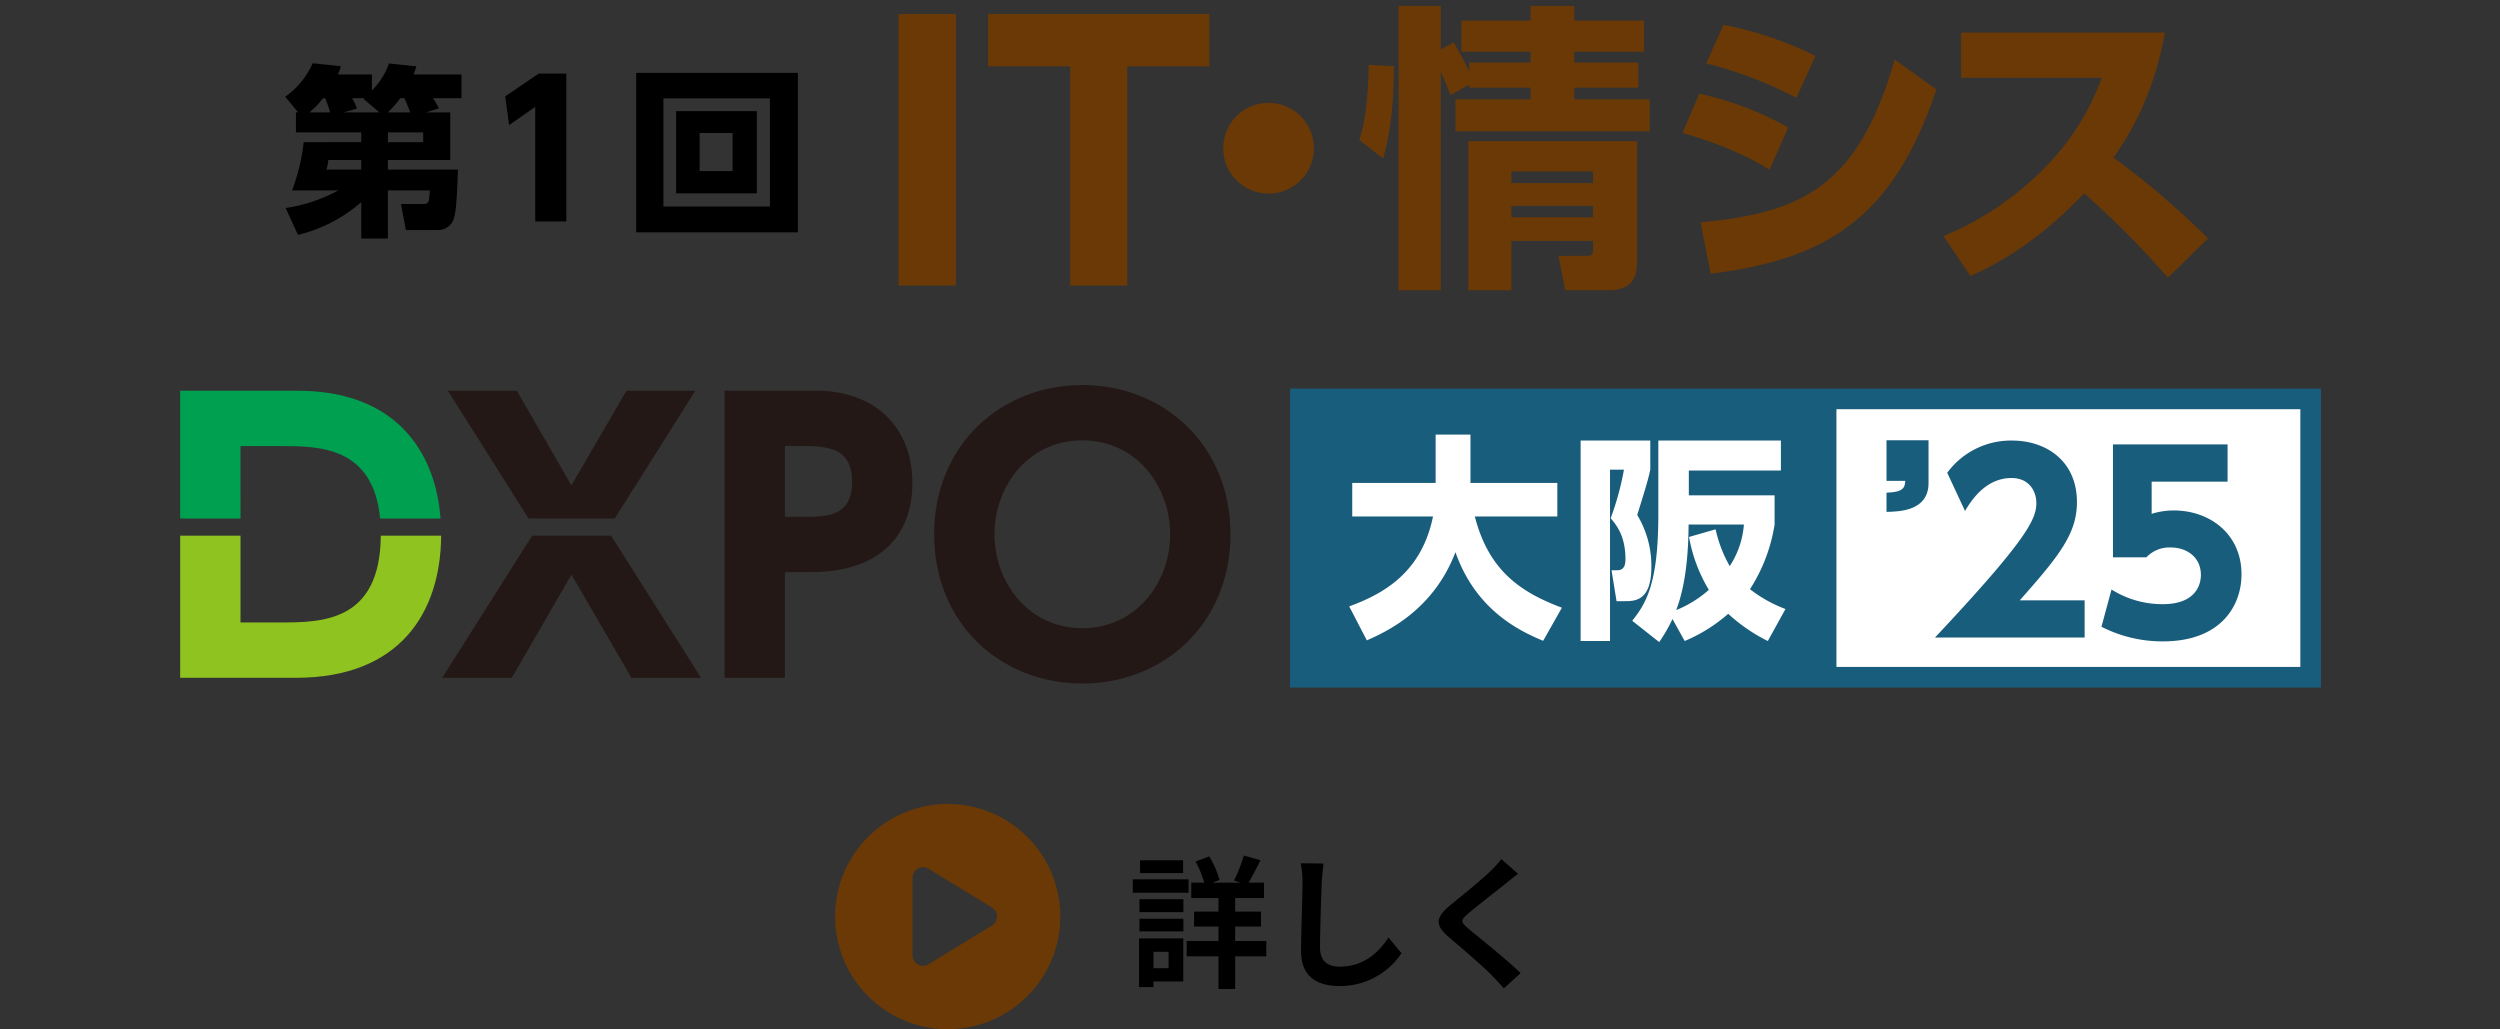 <svg xmlns="http://www.w3.org/2000/svg" width="666.04" height="274.19" viewBox="0 0 666.04 274.19">
  <rect x="0" y="0" width="666.04" height="274.19" fill="#333333" stroke="none"/>
  <g id="logo-os25-system-detail" transform="translate(-2508.516 -1915.349)">
    <rect id="長方形_2336" data-name="長方形 2336" width="666.04" height="274.19" transform="translate(2508.516 1915.349)" fill="none"/>
    <g id="グループ_15671" data-name="グループ 15671" transform="translate(-29)">
      <g id="グループ_15668" data-name="グループ 15668" transform="translate(95.48 3.188)">
        <path id="パス_14867" data-name="パス 14867" d="M-31.948-29.057l3.381-1.078a22.238,22.238,0,0,0-1.568-2.7h7.6v-6.321H-35.28c.294-.882.441-1.225.735-2.156l-7.3-.784a19.22,19.22,0,0,1-4.557,7.2v-4.263h-9.065a11.556,11.556,0,0,0,.784-2.205l-7.5-.784a21.684,21.684,0,0,1-7.3,8.918l3.43,4.165h-.588v5.341h17.4v2.6H-64.582A51.844,51.844,0,0,1-67.669-8.281h12.348a42.638,42.638,0,0,1-14.063,4.7L-66.1,3.577A39.766,39.766,0,0,0-49.245-5.145v9.7h7.1V-8.281h11.172c-.2,3.283-.245,3.626-1.862,3.626h-5.831L-37.338,2.3h8.428A4.465,4.465,0,0,0-25.137.392c1.127-1.617,1.323-5.292,1.666-14.21H-42.14v-2.548h16.611V-29.057Zm-10.241,0a25.224,25.224,0,0,0,3.332-3.773h1.127c.294.686.539,1.225,1.568,3.773Zm.049,7.938v-2.6h9.408v2.6Zm-20.923-7.938a22.447,22.447,0,0,0,3.626-3.773h.588a33.869,33.869,0,0,1,1.323,3.773Zm9.114,0,3.577-1.029A15.97,15.97,0,0,0-51.7-32.83h3.332l-.245.2,4.214,3.577Zm4.7,12.691v2.548h-9.261a12.244,12.244,0,0,0,.49-2.548ZM-10.878-33.32l1.029,7.644,6.958-4.851V0H5.39V-39.4H-1.96ZM24.01-39.592V2.891H67.081V-39.592Zm35.623,6.811V-3.969H31.262V-32.781ZM34.643-29.4V-7.5H56.154V-29.4Zm15.043,5.831v10.143H40.915V-23.569Z" transform="translate(2587.52 1971.161)"/>
        <g id="グループ_15950" data-name="グループ 15950" transform="translate(-822.581 -694.384)">
          <g id="グループ_15738" data-name="グループ 15738" transform="translate(3503.999 2608.134)" style="isolation: isolate">
            <path id="パス_14606" data-name="パス 14606" d="M158.9-62.771V9.583h-15.3V-62.771Z" transform="translate(-143.605 64.908)" fill="#6a3906"/>
            <path id="パス_14607" data-name="パス 14607" d="M193.665,9.583H178.457v-58.4H156.588V-62.771h58.944v13.952H193.665Z" transform="translate(-132.724 64.908)" fill="#6a3906"/>
            <path id="パス_14608" data-name="パス 14608" d="M210.076-39.6A12.058,12.058,0,0,1,198-27.526,12.059,12.059,0,0,1,185.927-39.6,12.058,12.058,0,0,1,198-51.675,12.058,12.058,0,0,1,210.076-39.6Z" transform="translate(-99.416 77.505)" fill="#6a3906"/>
            <path id="パス_14609" data-name="パス 14609" d="M202.876-28.134c1.994-4.783,2.552-15.389,2.552-19.933l6.7.318c0,2.87.081,14.832-2.87,24.637Zm24.316-11.881a64.9,64.9,0,0,0-2.552-6.22v58.2H213.4v-75.74h11.24v11.56l3.429-1.836a71.9,71.9,0,0,1,4.145,7.813v-2.471H248.56v-2.87H230.143v-8.291H248.56v-3.905H260.2v3.905h18.577v8.291H260.2v2.87H277.26v6.7H260.2V-38.9H280.29v8.53H228.548V-38.9H248.56v-3.109H232.215v-.8Zm49.75,12.278V3.675c0,3.589-.239,8.293-7.734,8.293h-11.4L255.974,2.8h7.256c1.913,0,1.992-.478,1.992-1.992V-1.187H243.457V11.968H231.975V-27.737Zm-33.485,8.052v3.111h21.765v-3.111Zm0,9.169v3.03h21.765v-3.03Z" transform="translate(-80.174 63.772)" fill="#6a3906"/>
            <path id="パス_14610" data-name="パス 14610" d="M266.435-22.834c-9.248-5.661-18.735-8.451-23.2-9.805L247.7-43.082a85.615,85.615,0,0,1,23.678,9.009ZM248.018-8.8c27.267-2.552,42.016-9.647,51.744-43.372l11.08,7.973c-11.8,35.48-30.534,45.285-60.112,49.113ZM273.53-41.968a107.391,107.391,0,0,0-24-9.169l4.623-10.283a96.422,96.422,0,0,1,24.477,8.291Z" transform="translate(-34.356 66.442)" fill="#6a3906"/>
            <path id="パス_14611" data-name="パス 14611" d="M334.788-60.449c-3.03,16.58-9.009,26.548-13.713,33.325A209.759,209.759,0,0,1,346.268-5.6L335.585,4.848a245.516,245.516,0,0,0-22.324-22.482c-5.022,5.259-15.626,15.7-30.3,22l-7.175-10.6a80.933,80.933,0,0,0,27.425-18.656,65.876,65.876,0,0,0,14.748-23.52H280.493V-60.449Z" transform="translate(2.604 67.544)" fill="#6a3906"/>
          </g>
        </g>
      </g>
      <g id="グループ_15940" data-name="グループ 15940" transform="translate(2403.747)">
        <g id="logo-dxpo" transform="translate(181.769 2017.924)">
          <path id="パス_12109" data-name="パス 12109" d="M739.134,80.711h10.845c9.975,0,24.536.085,26.35,19.307h16.1c-1.414-18.413-12.419-34.049-38.075-34.049h-31.3v34.049h16.075Z" transform="translate(-723.059 -64.445)" fill="#00a051"/>
          <path id="パス_12110" data-name="パス 12110" d="M749.5,115.8H739.134V92.671H723.059V130.54h30.82c27.8,0,38.579-17.479,38.709-37.869H776.51C776.341,115.786,760.666,115.8,749.5,115.8Z" transform="translate(-723.059 -52.539)" fill="#8fc31f"/>
          <path id="パス_12111" data-name="パス 12111" d="M795.307,92.671,771.341,130.54h18.549l15.886-27.49,15.98,27.49H840.3L816.338,92.671Z" transform="translate(-701.531 -52.539)" fill="#231815"/>
          <path id="パス_12112" data-name="パス 12112" d="M838.312,65.969H819.953L805.3,91.175,790.752,65.969H772.394l21.478,34.05h22.962Z" transform="translate(-701.062 -64.445)" fill="#231815"/>
          <path id="パス_12113" data-name="パス 12113" d="M847.915,65.969H823.373v76.476H839.45V114.29h7.038c16.646,0,26.921-8.372,26.921-23.78C873.409,75.669,863.325,65.969,847.915,65.969Zm-3.234,33.577H839.45V80.711h5.231c7.8,0,12.653,1.429,12.653,9.609C857.334,99.546,850.389,99.546,844.681,99.546Z" transform="translate(-678.332 -64.445)" fill="#231815"/>
          <path id="パス_12114" data-name="パス 12114" d="M901.462,64.915c-21.593,0-39.477,15.887-39.477,39.761,0,23.971,17.884,39.761,39.477,39.761,21.687,0,39.475-15.98,39.475-39.761C940.937,80.992,923.244,64.915,901.462,64.915Zm0,64.779c-14.459,0-23.4-12.271-23.4-25.018S887,79.66,901.462,79.66s23.4,12.271,23.4,25.016S915.919,129.694,901.462,129.694Z" transform="translate(-661.115 -64.915)" fill="#231815"/>
        </g>
        <g id="コンポーネント_107_9" data-name="コンポーネント 107 – 9" transform="translate(477.464 2018.876)">
          <rect id="長方形_2109" data-name="長方形 2109" width="269.148" height="74.153" transform="translate(2.747 2.969)" fill="#fff"/>
          <g id="グループ_12961" data-name="グループ 12961" transform="translate(156.403 -11.674)">
            <path id="パス_14863" data-name="パス 14863" d="M22.976-9.92c10.56-11.9,15.232-17.792,15.232-26.176,0-10.88-8.128-16.384-17.28-16.384A21.05,21.05,0,0,0,3.648-43.9L8.384-33.728C9.984-36.352,13.76-42.5,20.8-42.5c4.672,0,6.592,3.52,6.592,6.656C27.392-31.552,24.96-26.176.384,0H40.256V-9.92Zm55.36-41.536H47.808v30.08h8.9A8.445,8.445,0,0,1,63.1-24c4.736,0,8.128,2.88,8.128,7.3,0,2.816-1.536,7.808-10.176,7.808a25.488,25.488,0,0,1-13.632-3.9L44.736-2.88a35.517,35.517,0,0,0,16.384,3.9c15.424,0,20.928-9.472,20.928-17.856,0-10.816-8.512-17.024-18.048-17.024a19.544,19.544,0,0,0-5.888.9v-8.576H78.336Z" transform="translate(15.026 78)" fill="#195d7d"/>
            <path id="パス_14862" data-name="パス 14862" d="M2.5-55.3V-44.48H7.488c-.064,1.92-.7,3.008-4.992,3.136v5.12c3.584-.064,11.2-.32,11.2-7.68V-55.3Z" transform="translate(0 80.746)" fill="#195d7d"/>
          </g>
          <path id="中マド_2" data-name="中マド 2" d="M274.643,79.643l0,0v0H0V0H274.643V79.643ZM145.559,5.486V74.152H269.152V5.49H145.559Z" fill="#195d7d"/>
          <path id="パス_14861" data-name="パス 14861" d="M5.568,5.22c5.568-2.436,17.806-8.236,23.606-23.49C34.452-3.306,45.472,2.436,52.548,5.336L57.536-3.48c-11.542-4.292-19.6-10.324-23.2-24.3H56.318v-8.932H33.176V-49.59H23.9v12.876H1.682v8.932H23.2C20.184-13.05,10.382-7.308.87-3.828ZM117.1-3.132a35.785,35.785,0,0,1-9.454-5.278A44.43,44.43,0,0,0,114.2-25.636v-7.772H91.35V-40.02h24.534v-8H83.23v19.6c0,18.1-3.074,23.606-6.96,28.42l7.192,5.684A43.488,43.488,0,0,0,87-.464l3.248,5.858a42.6,42.6,0,0,0,11.6-7.25A44.761,44.761,0,0,0,112.4,5.394ZM91.408-22.33A41.06,41.06,0,0,0,96.686-8.236a30.011,30.011,0,0,1-8.7,5.394c3.016-7.83,3.248-17.806,3.306-22.794h14.732a23.509,23.509,0,0,1-3.77,11.078,34.89,34.89,0,0,1-3.77-9.8ZM62.524,5.394h7.83V-40.252h3.712a74.288,74.288,0,0,1-3.538,12.934c1.508,1.8,3.944,4.64,3.944,10.962,0,2.03-.754,2.9-2.146,2.9H70.76L72.094-5.22h2.088c2.784,0,7.192,0,7.192-9.164a26.153,26.153,0,0,0-3.77-13.8c2.32-7.424,2.9-9.4,3.48-12.064v-7.772H62.524Z" transform="translate(14.883 61.854)" fill="#fff"/>
        </g>
      </g>
    </g>
    <g id="グループ_2" data-name="グループ 2" transform="translate(830.05 1566.539)">
      <path id="circle-play-solid" d="M0,30A30,30,0,1,1,30,60,30,30,0,0,1,0,30ZM22.066,17.238a2.809,2.809,0,0,0-1.441,2.449V40.313A2.815,2.815,0,0,0,24.914,42.7L41.789,32.391a2.815,2.815,0,0,0,0-4.8L24.914,17.273a2.843,2.843,0,0,0-2.848-.059Z" transform="translate(1900.95 563)" fill="#6a3906"/>
      <path id="パス_2" data-name="パス 2" d="M14.668-31.008H3.192v3.42H14.668Zm1.444,5.092H1.254v3.572H16.112Zm-5.32,19.3v4.37H6.764v-4.37Zm3.914-3.572H2.926V2.774H6.764V1.292h7.942ZM3.04-12.046h11.7v-3.382H3.04Zm0-5.13h11.7v-3.458H3.04ZM36.822-9.5H28.538v-3.838h6.878v-3.99H28.538v-3.61h7.676v-4.1h-4.1c.95-1.6,2.09-3.8,3.154-5.966L30.86-32.258a43.986,43.986,0,0,1-2.622,6.65l1.71.57h-7.41l1.824-.722a24.405,24.405,0,0,0-2.736-6.27l-3.648,1.368A27.077,27.077,0,0,1,20.3-25.038H16.834v4.1h7.258v3.61h-6.5v3.99h6.5V-9.5H15.618v4.1h8.474V3.3h4.446V-5.4h8.284ZM52.1-30.134l-6.12-.076a24.237,24.237,0,0,1,.494,5.13c0,3.268-.38,13.262-.38,18.354,0,6.5,4.028,9.234,10.26,9.234a19.671,19.671,0,0,0,16.492-8.74l-3.458-4.18c-2.736,4.142-6.726,7.752-13,7.752-2.964,0-5.244-1.254-5.244-5.092,0-4.712.3-13.224.456-17.328C51.68-26.6,51.87-28.538,52.1-30.134ZM103.892-27.4l-4.446-3.914a26.411,26.411,0,0,1-2.926,3.23c-2.546,2.47-7.752,6.688-10.754,9.12-3.8,3.192-4.1,5.206-.3,8.436,3.454,2.966,9.04,7.716,11.358,10.11,1.14,1.14,2.242,2.356,3.306,3.534L104.576-.95C100.7-4.712,93.48-10.412,90.63-12.806c-2.052-1.786-2.09-2.2-.076-3.952,2.546-2.166,7.562-6.042,10.032-8.018C101.46-25.5,102.714-26.486,103.892-27.4Z" transform="translate(1979 609)"/>
    </g>
  </g>
</svg>
